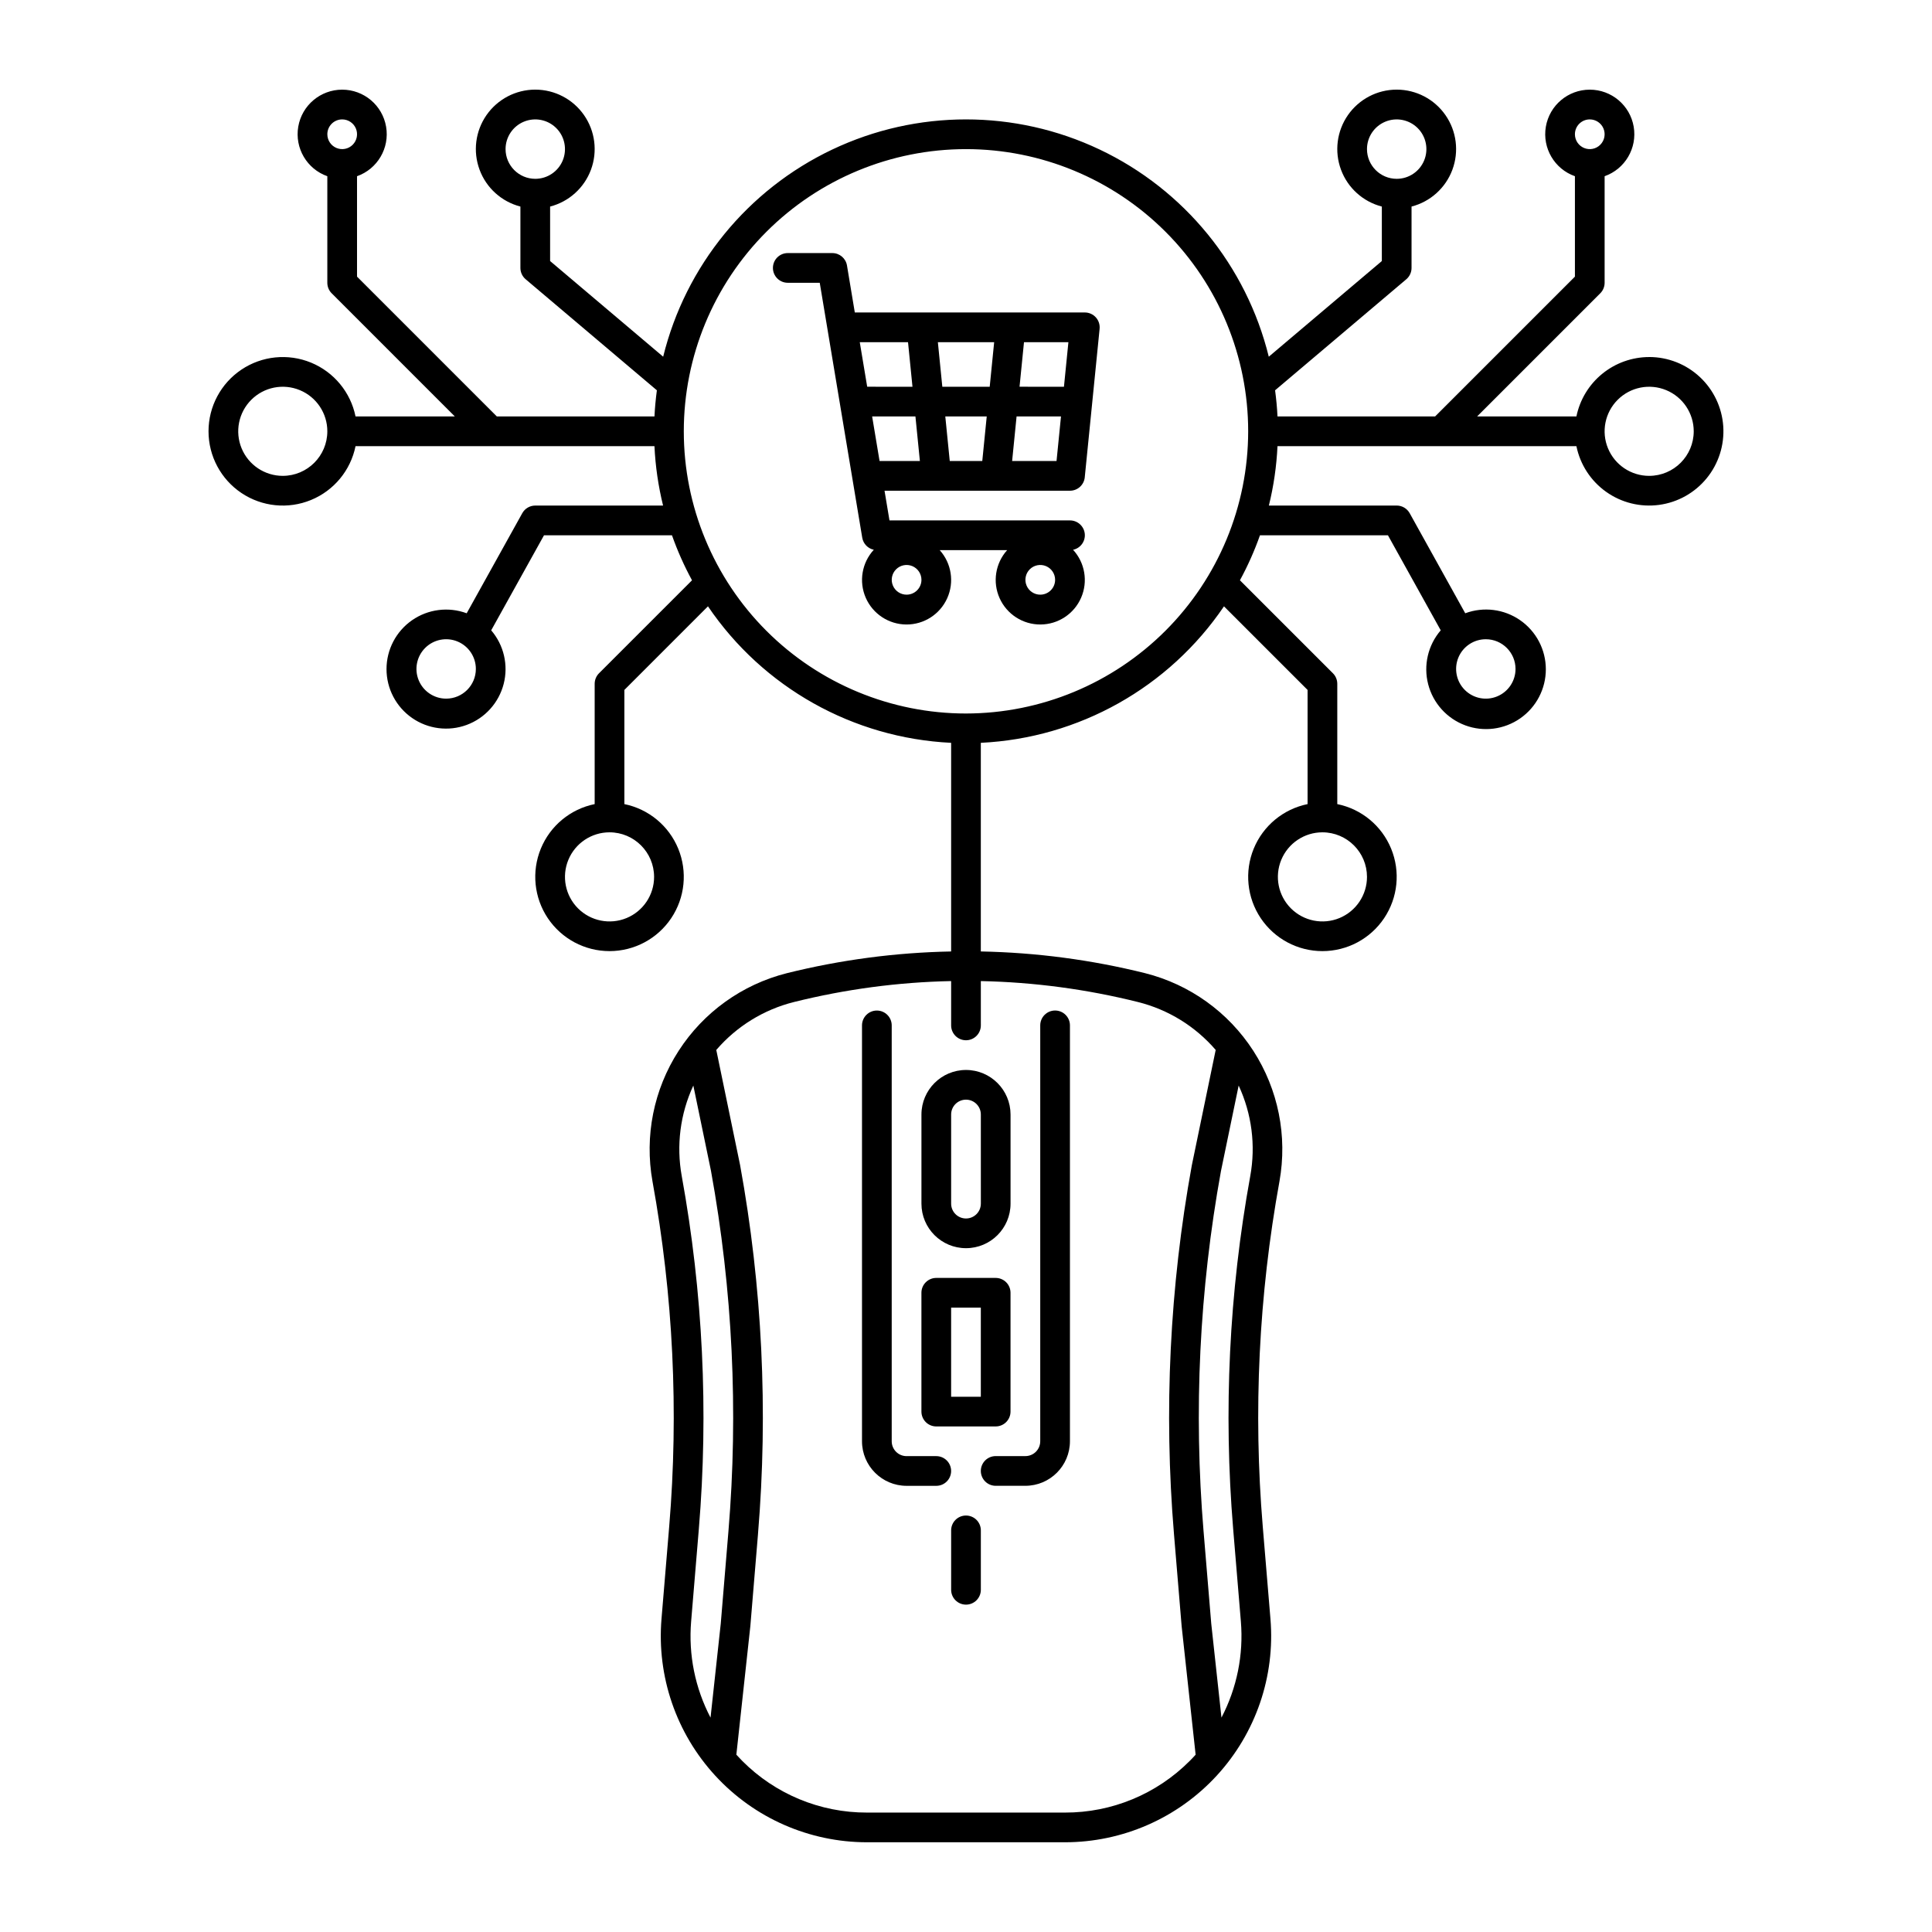 <?xml version="1.0" encoding="UTF-8"?>
<!-- Uploaded to: ICON Repo, www.svgrepo.com, Generator: ICON Repo Mixer Tools -->
<svg fill="#000000" width="800px" height="800px" version="1.1" viewBox="144 144 512 512" xmlns="http://www.w3.org/2000/svg">
 <g>
  <path d="m400 427.55c-6.519 0.008-11.801 5.289-11.809 11.809v23.617c0 6.519 5.285 11.805 11.809 11.805 6.519 0 11.805-5.285 11.805-11.805v-23.617c-0.004-6.519-5.289-11.801-11.805-11.809zm3.938 35.426h-0.004c0 2.172-1.762 3.934-3.934 3.934-2.176 0-3.938-1.762-3.938-3.934v-23.617c0-2.176 1.762-3.938 3.938-3.938 2.172 0 3.934 1.762 3.934 3.938z"/>
  <path d="m392.12 522.02h15.746c1.043 0 2.043-0.414 2.781-1.152 0.738-0.738 1.152-1.742 1.152-2.785v-31.488c0-1.043-0.414-2.043-1.152-2.781-0.738-0.738-1.738-1.152-2.781-1.152h-15.746c-2.172 0-3.934 1.762-3.934 3.934v31.488c0 1.043 0.414 2.047 1.152 2.785s1.738 1.152 2.781 1.152zm3.938-31.488h7.871v23.617h-7.871z"/>
  <path d="m392.12 529.89h-7.871c-2.172 0-3.934-1.762-3.934-3.938v-110.21c0-2.172-1.766-3.938-3.938-3.938-2.176 0-3.938 1.766-3.938 3.938v110.21c0.008 6.519 5.289 11.801 11.809 11.809h7.871c2.176 0 3.938-1.762 3.938-3.934 0-2.176-1.762-3.938-3.938-3.938z"/>
  <path d="m403.93 533.82c0 1.043 0.414 2.043 1.152 2.781 0.738 0.738 1.742 1.152 2.785 1.152h7.871c6.519-0.008 11.801-5.289 11.809-11.809v-110.21c0-2.172-1.762-3.938-3.938-3.938-2.172 0-3.934 1.766-3.934 3.938v110.21c0 1.047-0.414 2.047-1.152 2.785-0.738 0.738-1.742 1.152-2.785 1.152h-7.871c-2.176 0-3.938 1.762-3.938 3.938z"/>
  <path d="m400 545.63c-2.176 0-3.938 1.762-3.938 3.934v15.746c0 2.172 1.762 3.934 3.938 3.934 2.172 0 3.934-1.762 3.934-3.934v-15.746c0-1.043-0.414-2.043-1.152-2.781-0.738-0.738-1.738-1.152-2.781-1.152z"/>
  <path d="m431.47 270.5 3.938-39.359h-0.004c0.113-1.109-0.25-2.211-0.996-3.035s-1.809-1.297-2.918-1.297h-60.957l-2.074-12.453c-0.316-1.898-1.957-3.289-3.883-3.289h-11.809c-2.172 0-3.934 1.762-3.934 3.938 0 2.172 1.762 3.934 3.934 3.934h8.473l11.262 67.559c0.27 1.594 1.484 2.859 3.062 3.195-3.164 3.441-4.004 8.422-2.137 12.711 1.867 4.285 6.086 7.066 10.762 7.094 4.672 0.027 8.922-2.707 10.836-6.973 1.914-4.266 1.133-9.258-1.992-12.734h17.871c-3.129 3.477-3.91 8.469-2 12.73 1.914 4.266 6.164 7.004 10.836 6.977 4.676-0.023 8.895-2.801 10.762-7.086 1.871-4.285 1.035-9.27-2.125-12.711 1.969-0.418 3.309-2.258 3.098-4.262-0.215-2.004-1.906-3.527-3.922-3.523h-47.832l-1.312-7.871h49.145c2.019 0 3.715-1.531 3.918-3.543zm-5.512-24.008-11.77-0.004 1.18-11.809h11.77zm-32.234 0-1.18-11.809h14.918l-1.18 11.809zm11.77 7.871-1.18 11.809h-8.621l-1.18-11.809zm-20.859-19.68 1.18 11.809-12-0.004-1.969-11.809zm-0.379 66.91c-1.59 0-3.027-0.957-3.637-2.43-0.609-1.469-0.273-3.164 0.855-4.289 1.125-1.125 2.816-1.461 4.289-0.852 1.469 0.609 2.43 2.043 2.43 3.637 0 1.043-0.414 2.043-1.152 2.781-0.738 0.738-1.742 1.152-2.785 1.152zm35.426 0c-1.594 0-3.027-0.957-3.637-2.43-0.609-1.469-0.273-3.164 0.852-4.289s2.82-1.461 4.289-0.852c1.473 0.609 2.43 2.043 2.43 3.637 0 1.043-0.414 2.043-1.152 2.781-0.738 0.738-1.738 1.152-2.781 1.152zm-44.555-47.23h11.473l1.18 11.809h-10.684zm37.098 11.809 1.18-11.809h11.77l-1.18 11.809z"/>
  <path d="m581.05 238.62c-4.535 0.008-8.93 1.574-12.441 4.441-3.516 2.871-5.934 6.859-6.844 11.305h-26.316l32.641-32.641c0.738-0.738 1.152-1.742 1.152-2.785v-28.242c5.422-1.914 8.676-7.461 7.703-13.129-0.973-5.668-5.887-9.809-11.637-9.809-5.754 0-10.668 4.141-11.641 9.809-0.973 5.668 2.281 11.215 7.703 13.129v26.613l-37.055 37.055h-41.766c-0.109-2.34-0.336-4.648-0.637-6.934l34.77-29.422c0.883-0.75 1.391-1.848 1.391-3.004v-16.266c4.992-1.289 9.035-4.938 10.828-9.77 1.789-4.832 1.105-10.234-1.84-14.465-2.941-4.231-7.769-6.754-12.922-6.754-5.156 0-9.984 2.523-12.926 6.754-2.941 4.231-3.629 9.633-1.836 14.465 1.789 4.832 5.836 8.48 10.824 9.77v14.438l-29.961 25.352c-5.934-24.102-22.387-44.262-44.812-54.902-22.426-10.645-48.445-10.645-70.871 0-22.426 10.641-38.879 30.801-44.812 54.902l-29.961-25.352v-14.438c4.992-1.289 9.035-4.938 10.828-9.77 1.789-4.832 1.105-10.234-1.84-14.465-2.941-4.231-7.769-6.754-12.922-6.754-5.156 0-9.98 2.523-12.926 6.754-2.941 4.231-3.629 9.633-1.836 14.465 1.789 4.832 5.836 8.48 10.824 9.77v16.266c0 1.156 0.508 2.254 1.395 3.004l34.77 29.422c-0.301 2.285-0.527 4.594-0.637 6.934h-41.77l-37.055-37.055v-26.613c5.422-1.914 8.676-7.461 7.703-13.129-0.973-5.668-5.887-9.809-11.637-9.809-5.754 0-10.668 4.141-11.641 9.809-0.973 5.668 2.281 11.215 7.703 13.129v28.242c0 1.043 0.414 2.047 1.152 2.785l32.641 32.641h-26.316c-1.309-6.43-5.738-11.781-11.809-14.273-6.07-2.488-12.984-1.793-18.434 1.863-5.449 3.652-8.719 9.785-8.719 16.344 0 6.562 3.269 12.691 8.719 16.348 5.449 3.652 12.363 4.352 18.434 1.859 6.07-2.488 10.5-7.84 11.809-14.27h79.215c0.25 5.309 1.016 10.582 2.285 15.742h-33.871c-1.434 0-2.75 0.777-3.445 2.027l-14.73 26.52v-0.004c-4.84-1.789-10.25-1.098-14.488 1.852-4.234 2.949-6.758 7.785-6.758 12.945 0 5.164 2.527 9.996 6.766 12.945 4.234 2.945 9.648 3.637 14.488 1.844s8.496-5.844 9.789-10.84c1.293-4.996 0.059-10.309-3.301-14.227l13.996-25.188h33.91c1.453 4.109 3.227 8.098 5.312 11.93l-24.648 24.648v-0.004c-0.734 0.742-1.148 1.742-1.148 2.785v31.883c-6.43 1.312-11.781 5.738-14.27 11.809-2.492 6.07-1.793 12.984 1.859 18.434 3.656 5.449 9.785 8.719 16.348 8.719 6.559 0 12.691-3.269 16.344-8.719 3.656-5.449 4.352-12.363 1.863-18.434-2.492-6.07-7.844-10.496-14.273-11.809v-30.254l22.152-22.156 0.004 0.004c14.594 21.52 38.465 34.918 64.438 36.168v55.293c-14.684 0.281-29.293 2.211-43.547 5.758-11.816 2.981-22.059 10.332-28.668 20.574-6.606 10.238-9.082 22.602-6.926 34.598 5.484 30.168 6.973 60.926 4.426 91.48l-2.039 24.469c-1.266 15.23 3.898 30.297 14.25 41.543 10.348 11.25 24.934 17.648 40.215 17.648h52.449c15.281 0 29.867-6.398 40.219-17.648 10.348-11.246 15.516-26.312 14.246-41.543l-2.039-24.473c-2.547-30.555-1.059-61.312 4.426-91.48 2.156-11.992-0.32-24.359-6.926-34.598-6.609-10.238-16.852-17.594-28.668-20.574-14.254-3.547-28.859-5.477-43.547-5.758v-55.289c25.973-1.25 49.844-14.648 64.438-36.168l22.156 22.152v30.254c-6.43 1.312-11.781 5.738-14.273 11.809-2.488 6.07-1.789 12.984 1.863 18.434 3.656 5.449 9.785 8.719 16.344 8.719 6.562 0 12.691-3.269 16.348-8.719 3.652-5.449 4.352-12.363 1.859-18.434-2.488-6.07-7.84-10.496-14.27-11.809v-31.883c0-1.043-0.414-2.047-1.152-2.785l-24.648-24.645c2.086-3.832 3.863-7.82 5.312-11.93h33.91l13.992 25.191 0.004-0.004c-3.383 3.934-4.629 9.27-3.332 14.293 1.297 5.023 4.969 9.09 9.832 10.895 4.859 1.805 10.301 1.113 14.555-1.848 4.258-2.961 6.797-7.82 6.797-13.008s-2.539-10.043-6.801-13.004c-4.258-2.961-9.695-3.648-14.559-1.844l-14.723-26.52c-0.695-1.25-2.012-2.027-3.441-2.027h-33.875c1.27-5.16 2.035-10.434 2.285-15.742h79.215c0.996 4.891 3.816 9.219 7.883 12.109 4.07 2.891 9.086 4.125 14.031 3.457 4.945-0.668 9.453-3.188 12.609-7.055 3.156-3.863 4.727-8.785 4.394-13.766-0.336-4.981-2.547-9.645-6.191-13.055-3.644-3.41-8.449-5.309-13.441-5.309zm-15.742-62.977c1.59 0 3.027 0.961 3.637 2.43 0.605 1.473 0.27 3.164-0.855 4.289-1.125 1.129-2.816 1.465-4.289 0.855-1.473-0.609-2.43-2.047-2.43-3.637 0-2.176 1.762-3.938 3.938-3.938zm-59.039 7.871-0.004 0.004c0-3.188 1.918-6.055 4.859-7.273s6.328-0.547 8.582 1.707c2.25 2.25 2.922 5.637 1.703 8.578s-4.086 4.859-7.269 4.859c-4.348-0.004-7.867-3.527-7.875-7.871zm-228.29 0.004c0-3.188 1.918-6.055 4.859-7.273 2.945-1.219 6.328-0.547 8.582 1.707 2.25 2.25 2.922 5.637 1.707 8.578-1.219 2.941-4.09 4.859-7.273 4.859-4.348-0.004-7.867-3.527-7.875-7.871zm-43.293-7.875c1.59 0 3.027 0.961 3.637 2.43 0.605 1.473 0.27 3.164-0.855 4.289-1.125 1.129-2.816 1.465-4.289 0.855-1.473-0.609-2.43-2.047-2.43-3.637 0-2.176 1.762-3.938 3.938-3.938zm-15.746 94.465c-4.773 0-9.082-2.875-10.91-7.289-1.824-4.41-0.816-9.492 2.562-12.867 3.375-3.379 8.453-4.387 12.867-2.559 4.414 1.824 7.289 6.133 7.289 10.906-0.008 6.519-5.289 11.801-11.809 11.809zm43.297 59.039c-3.184 0-6.055-1.918-7.273-4.859-1.219-2.941-0.543-6.324 1.707-8.578 2.25-2.25 5.637-2.926 8.578-1.707s4.859 4.09 4.859 7.273c-0.004 4.348-3.527 7.867-7.871 7.871zm55.105 47.23v0.004c0 4.777-2.879 9.082-7.289 10.91-4.414 1.828-9.492 0.816-12.871-2.562-3.375-3.375-4.387-8.453-2.559-12.867 1.828-4.41 6.133-7.289 10.91-7.289 6.516 0.008 11.801 5.289 11.809 11.809zm188.93 0-0.004 0.004c0 4.777-2.875 9.082-7.289 10.91-4.41 1.828-9.488 0.816-12.867-2.562-3.379-3.375-4.387-8.453-2.559-12.867 1.828-4.41 6.133-7.289 10.906-7.289 6.519 0.008 11.805 5.289 11.809 11.809zm39.359-55.105v0.004c0 3.184-1.918 6.055-4.863 7.273-2.941 1.219-6.324 0.547-8.578-1.707-2.25-2.25-2.922-5.637-1.707-8.578 1.219-2.941 4.09-4.859 7.273-4.859 4.348 0.004 7.867 3.527 7.875 7.871zm-220.96 134.4c-1.48-8.121-0.406-16.504 3.07-23.988l4.672 22.578c5.734 31.527 7.289 63.676 4.625 95.609l-2.031 24.422-2.707 24.895c-4.098-7.84-5.879-16.684-5.141-25.496l2.039-24.473c2.602-31.246 1.078-62.699-4.527-93.547zm150.66 0c-5.609 30.848-7.129 62.297-4.527 93.543l2.039 24.473v-0.004c0.738 8.816-1.047 17.66-5.141 25.5l-2.707-24.895-2.031-24.422-0.004-0.004c-2.66-31.902-1.113-64.016 4.606-95.512l4.691-22.668v-0.004c3.481 7.488 4.555 15.867 3.074 23.992zm-9.16-33.426-6.332 30.605c-5.856 32.211-7.441 65.051-4.723 97.672l2.035 24.473c0 0.031 0.008 0.066 0.012 0.098l3.691 33.918c-0.504 0.555-1.016 1.105-1.551 1.637h-0.004c-8.754 8.801-20.664 13.738-33.078 13.703h-52.449c-12.414 0.035-24.324-4.902-33.078-13.703-0.535-0.535-1.047-1.082-1.551-1.637l3.691-33.918c0-0.031 0.008-0.066 0.012-0.098l2.035-24.473h-0.004c2.723-32.656 1.129-65.527-4.742-97.762l-6.312-30.516h0.004c5.387-6.262 12.582-10.703 20.598-12.703 13.629-3.398 27.594-5.258 41.637-5.547v11.746c0 2.176 1.762 3.938 3.938 3.938 2.172 0 3.934-1.762 3.934-3.938v-11.746c14.043 0.289 28.008 2.148 41.637 5.551 8.016 2 15.211 6.438 20.602 12.699zm-66.172-89.16c-19.836 0-38.855-7.879-52.883-21.902-14.023-14.027-21.902-33.047-21.902-52.883 0-19.832 7.879-38.855 21.902-52.879 14.027-14.023 33.047-21.902 52.883-21.902 19.832 0 38.855 7.879 52.879 21.902 14.023 14.023 21.902 33.047 21.902 52.879-0.02 19.828-7.906 38.836-21.926 52.855s-33.031 21.906-52.855 21.93zm181.05-62.977c-4.777 0-9.082-2.875-10.91-7.289-1.828-4.41-0.816-9.492 2.562-12.867 3.375-3.379 8.453-4.387 12.867-2.559 4.41 1.824 7.289 6.133 7.289 10.906-0.008 6.519-5.289 11.801-11.809 11.809z"/>
 </g>
</svg>